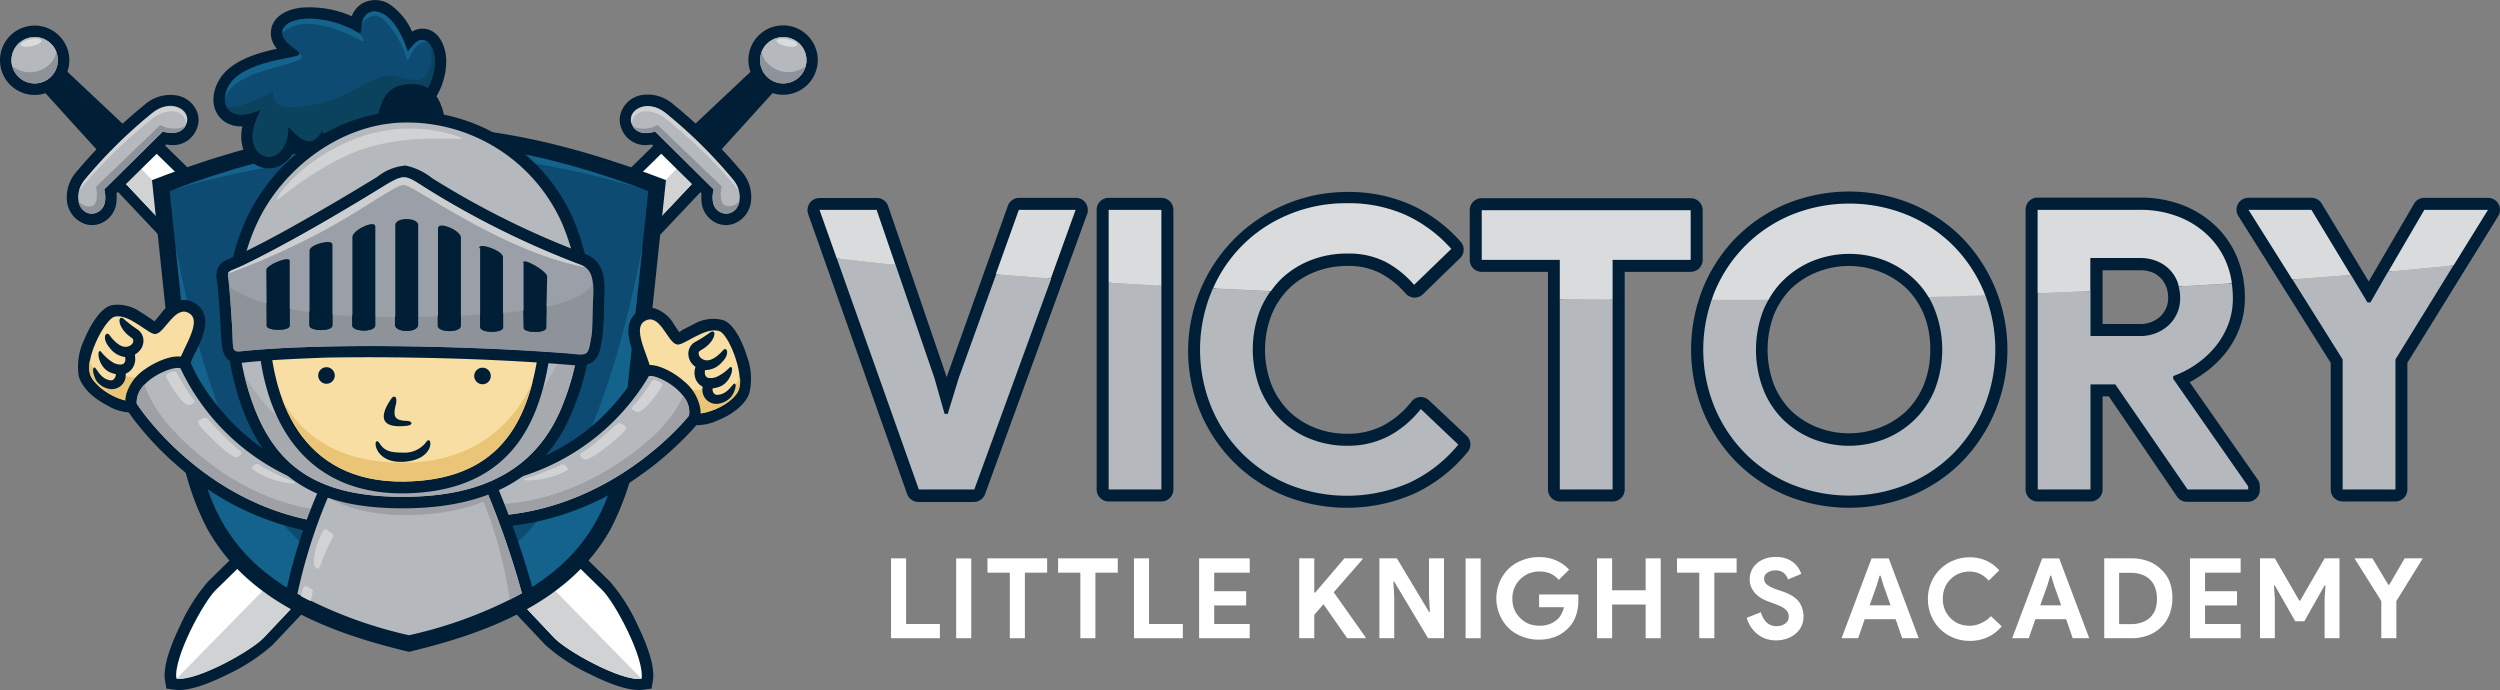 <svg xmlns="http://www.w3.org/2000/svg" viewBox="0 0 302.01 83.37"><rect x="0" y="0" width="302.01" height="83.37" fill="#808080" stroke="none"/><defs><style>.cls-1,.cls-9{fill:#fff;}.cls-2,.cls-6{fill:#001f36;}.cls-3{fill:none;}.cls-4,.cls-7{fill:#b5b8bc;}.cls-11,.cls-5{fill:#d9dbdc;}.cls-10,.cls-11,.cls-12,.cls-13,.cls-14,.cls-15,.cls-16,.cls-17,.cls-18,.cls-19,.cls-20,.cls-6,.cls-7,.cls-8,.cls-9{fill-rule:evenodd;}.cls-8{fill:#8e939a;}.cls-10{fill:#d0d2d3;}.cls-12{fill:#0d4b72;}.cls-13{fill:#13638c;}.cls-14{fill:#f8dea2;}.cls-15{fill:#eac578;}.cls-16{fill:#9ea0a5;}.cls-17{fill:#0b425e;}.cls-18{fill:#a6a9ad;}.cls-19{fill:#9a9fa8;}.cls-20{fill:#cccecf;}</style></defs><g id="Capa_2" data-name="Capa 2"><g id="OBJECT"><polygon class="cls-1" points="109.46 67.45 107.64 67.45 107.64 77.1 113.54 77.1 113.54 75.38 109.46 75.38 109.46 67.45"/><rect class="cls-1" x="115.51" y="67.46" width="1.82" height="9.64"/><polygon class="cls-1" points="119.29 69.18 121.99 69.18 121.99 77.1 123.81 77.1 123.81 69.18 126.5 69.18 126.5 67.45 119.29 67.45 119.29 69.18"/><polygon class="cls-1" points="127.82 69.18 130.51 69.18 130.51 77.1 132.33 77.1 132.33 69.18 135.03 69.18 135.03 67.45 127.82 67.45 127.82 69.18"/><polygon class="cls-1" points="138.81 67.45 136.99 67.45 136.99 77.1 142.89 77.1 142.89 75.38 138.81 75.38 138.81 67.45"/><polygon class="cls-1" points="144.86 77.1 150.97 77.1 150.97 75.38 146.68 75.38 146.68 73.14 150.54 73.14 150.54 71.42 146.68 71.42 146.68 69.18 150.97 69.18 150.97 67.45 144.86 67.45 144.86 77.1"/><polygon class="cls-1" points="164.6 67.56 164.6 67.45 162.41 67.45 158.88 71.59 158.77 71.59 158.77 67.45 156.95 67.45 156.95 77.1 158.77 77.1 158.77 74.27 159.88 72.99 162.75 77.1 164.97 77.1 164.97 76.99 161.12 71.55 164.6 67.56"/><polygon class="cls-1" points="172.63 72.06 172.74 73.92 172.63 73.92 168.75 67.45 166.64 67.45 166.64 77.1 168.43 77.1 168.43 72.13 168.32 70.27 168.43 70.27 172.52 77.1 174.44 77.1 174.44 67.45 172.63 67.45 172.63 72.06"/><rect class="cls-1" x="177.05" y="67.46" width="1.82" height="9.64"/><path class="cls-1" d="M190.65,71.81h-4.72v1.54h3a3.68,3.68,0,0,1-.31.83,2.28,2.28,0,0,1-.46.62,3.2,3.2,0,0,1-.91.57,3.37,3.37,0,0,1-1.3.22,3.58,3.58,0,0,1-1.27-.23,3.26,3.26,0,0,1-1-.67,3.09,3.09,0,0,1-.71-1,3.3,3.3,0,0,1-.27-1.36,3.35,3.35,0,0,1,.27-1.37,3.07,3.07,0,0,1,.7-1,3.15,3.15,0,0,1,1-.67,3.55,3.55,0,0,1,2.64,0,3.2,3.2,0,0,1,1,.76l1.25-1.23a4.73,4.73,0,0,0-1.58-1.12,5.13,5.13,0,0,0-2.09-.4,5.25,5.25,0,0,0-2,.38,4.92,4.92,0,0,0-1.62,1,5.06,5.06,0,0,0-1.09,1.59,5.09,5.09,0,0,0,1.09,5.63,4.92,4.92,0,0,0,1.62,1,5.24,5.24,0,0,0,2,.37,5.33,5.33,0,0,0,2.06-.37,4.53,4.53,0,0,0,1.55-1.07,4,4,0,0,0,.88-1.46,5.37,5.37,0,0,0,.29-1.76,3.4,3.4,0,0,0,0-.45A2.53,2.53,0,0,0,190.65,71.81Z"/><polygon class="cls-1" points="198.8 71.31 194.75 71.31 194.75 67.45 192.93 67.45 192.93 77.1 194.75 77.1 194.75 73.03 198.8 73.03 198.8 77.1 200.62 77.1 200.62 67.45 198.8 67.45 198.8 71.31"/><polygon class="cls-1" points="202.59 69.18 205.28 69.18 205.28 77.1 207.1 77.1 207.1 69.18 209.79 69.18 209.79 67.45 202.59 67.45 202.59 69.18"/><path class="cls-1" d="M217.17,72.52a3.5,3.5,0,0,0-.82-.63,6.9,6.9,0,0,0-1.06-.46l-.61-.2a4.44,4.44,0,0,1-1.2-.59.91.91,0,0,1-.37-.73.84.84,0,0,1,.39-.72,1.62,1.62,0,0,1,1-.28,1.44,1.44,0,0,1,1,.32A1.72,1.72,0,0,1,216,70l1.6-.67a3.07,3.07,0,0,0-.33-.69,2.88,2.88,0,0,0-1.51-1.17,3.89,3.89,0,0,0-1.26-.19,3.68,3.68,0,0,0-1.27.21,2.9,2.9,0,0,0-1,.58,2.45,2.45,0,0,0-.64.86,2.68,2.68,0,0,0-.22,1.06,2.25,2.25,0,0,0,.21,1,3,3,0,0,0,.53.76,3.82,3.82,0,0,0,.72.55,5,5,0,0,0,.79.36l.59.22c.35.13.65.25.89.36a3.06,3.06,0,0,1,.58.37,1.14,1.14,0,0,1,.31.4,1.1,1.1,0,0,1,.1.49,1,1,0,0,1-.12.49,1.15,1.15,0,0,1-.33.36,1.51,1.51,0,0,1-.48.22,1.9,1.9,0,0,1-.54.07,1.66,1.66,0,0,1-1.24-.48,2.7,2.7,0,0,1-.66-1.2l-1.71.67a4.14,4.14,0,0,0,.55,1.18,3.5,3.5,0,0,0,.82.85,3.41,3.41,0,0,0,1,.53,4.11,4.11,0,0,0,2.34,0,3.35,3.35,0,0,0,1.07-.53,2.77,2.77,0,0,0,.77-.89,2.66,2.66,0,0,0,.31-1.3,2.92,2.92,0,0,0-.19-1.07A2.48,2.48,0,0,0,217.17,72.52Z"/><path class="cls-1" d="M226.09,67.46l-3.62,9.64h2l.79-2.3H229l.79,2.3h2l-3.62-9.64Zm-.23,5.67.86-2.42.35-1.17h.11l.35,1.17.86,2.42Z"/><path class="cls-1" d="M239.35,75.26a3,3,0,0,1-1.43.33,3.58,3.58,0,0,1-1.27-.23,3.11,3.11,0,0,1-1-.67,3.2,3.2,0,0,1-.69-1,3.47,3.47,0,0,1-.26-1.36,3.52,3.52,0,0,1,.26-1.37,3.05,3.05,0,0,1,.69-1,3.11,3.11,0,0,1,1-.67,3.38,3.38,0,0,1,1.27-.24,2.74,2.74,0,0,1,1.32.3,3.29,3.29,0,0,1,1,.79l1.28-1.23a4.58,4.58,0,0,0-1.57-1.18,4.79,4.79,0,0,0-2-.4,5,5,0,0,0-3.59,1.45,5,5,0,0,0-1.46,3.59,5,5,0,0,0,.39,2,4.91,4.91,0,0,0,2.66,2.66,5.13,5.13,0,0,0,2,.39,5.07,5.07,0,0,0,2.17-.45,4.74,4.74,0,0,0,1.69-1.31l-1.3-1.23A3.4,3.4,0,0,1,239.35,75.26Z"/><path class="cls-1" d="M245.88,74.8h3.72l.79,2.3h2l-3.63-9.64H246.7l-3.62,9.64h2Zm1.45-4.09.35-1.17h.11l.35,1.17.86,2.42h-2.53Z"/><path class="cls-1" d="M261.08,68.8a4.34,4.34,0,0,0-1.56-1,5.6,5.6,0,0,0-2.06-.35H254.2V77.1h3.26a5.82,5.82,0,0,0,2.06-.35,4.45,4.45,0,0,0,1.56-1,4,4,0,0,0,1-1.53,5.34,5.34,0,0,0,.35-2,5.42,5.42,0,0,0-.35-2A4,4,0,0,0,261.08,68.8Zm-.68,4.75a2.67,2.67,0,0,1-.61,1,2.7,2.7,0,0,1-1,.62,4,4,0,0,1-1.4.23H256v-6.2h1.36a4,4,0,0,1,1.4.22,2.71,2.71,0,0,1,1,.63,2.63,2.63,0,0,1,.61,1,4,4,0,0,1,.2,1.28A3.93,3.93,0,0,1,260.4,73.55Z"/><polygon class="cls-1" points="264.56 77.1 270.68 77.1 270.68 75.38 266.38 75.38 266.38 73.14 270.24 73.14 270.24 71.42 266.38 71.42 266.38 69.18 270.68 69.18 270.68 67.45 264.56 67.45 264.56 77.1"/><polygon class="cls-1" points="277.87 72.56 277.76 72.56 274.81 67.45 273.02 67.45 273.02 77.1 274.81 77.1 274.81 72.34 274.7 70.73 274.81 70.73 277.27 75.05 278.37 75.05 280.82 70.73 280.93 70.73 280.82 72.34 280.82 77.1 282.62 77.1 282.62 67.45 280.82 67.45 277.87 72.56"/><polygon class="cls-1" points="288.63 70.65 288.52 70.65 286.6 67.45 284.43 67.45 287.67 72.61 287.67 77.1 289.49 77.1 289.49 72.61 292.68 67.45 290.49 67.45 288.63 70.65"/><path class="cls-2" d="M130,23.9h-6.89a1.46,1.46,0,0,0-1.37,1l-7.27,20.35-.1.32-7.07-20.65a1.44,1.44,0,0,0-1.37-1H99a1.45,1.45,0,0,0-1.18.61,1.48,1.48,0,0,0-.19,1.32l11.94,33.79a1.46,1.46,0,0,0,1.37,1h6.7a1.45,1.45,0,0,0,1.36-.95l12.28-33.69a1.37,1.37,0,0,0,.13-.59A1.45,1.45,0,0,0,130,23.9Zm-.52,1.81-12,33.06h-6.19L99.52,25.71h6.12l6.9,20.07,1.3,4.61h.92l1.39-4.58,7.18-20.1Z"/><path class="cls-2" d="M140.3,23.9h-6.37a1.45,1.45,0,0,0-1.45,1.45V59.14a1.45,1.45,0,0,0,1.45,1.44h6.37a1.45,1.45,0,0,0,1.45-1.44V25.35A1.45,1.45,0,0,0,140.3,23.9Zm-.36,1.81V58.77h-5.65V25.71Z"/><path class="cls-2" d="M172.63,48.36a1.46,1.46,0,0,0-1-.4h-.1a1.46,1.46,0,0,0-1,.54,11,11,0,0,1-3.43,2.9,9.21,9.21,0,0,1-4.35,1,10.44,10.44,0,0,1-3.9-.72,9.48,9.48,0,0,1-3.13-2,9.65,9.65,0,0,1-2.11-3.19,11.72,11.72,0,0,1,0-8.46,9.51,9.51,0,0,1,2.11-3.18,9.35,9.35,0,0,1,3.13-2,10.48,10.48,0,0,1,3.9-.72,8.4,8.4,0,0,1,4,.87,10.63,10.63,0,0,1,3.05,2.45,1.48,1.48,0,0,0,1.09.5,1.45,1.45,0,0,0,1-.4l4.48-4.35a1.43,1.43,0,0,0,.08-2,18,18,0,0,0-6-4.46,18.46,18.46,0,0,0-7.75-1.55A19.21,19.21,0,0,0,145,49.77,18.62,18.62,0,0,0,155.1,59.86a20.28,20.28,0,0,0,15.78-.24,18.34,18.34,0,0,0,6.4-5,1.43,1.43,0,0,0-.12-2ZM151,42.24a12.63,12.63,0,0,0,.93,4.93A11.31,11.31,0,0,0,154.42,51a11,11,0,0,0,3.73,2.41,12.21,12.21,0,0,0,4.57.85,11,11,0,0,0,5.19-1.2,12.41,12.41,0,0,0,3.76-3.07l4,3.8A16.59,16.59,0,0,1,170.12,58a18.49,18.49,0,0,1-14.32.21,17.14,17.14,0,0,1-5.47-3.65,17.32,17.32,0,0,1-3.66-5.48,18.15,18.15,0,0,1,0-13.64,17.32,17.32,0,0,1,3.66-5.48,17.14,17.14,0,0,1,5.47-3.65A17.5,17.5,0,0,1,162.67,25a16.69,16.69,0,0,1,7,1.39,16.11,16.11,0,0,1,5.14,3.76l-4,3.83a12.28,12.28,0,0,0-3.32-2.58,10.13,10.13,0,0,0-4.81-1.08,12.41,12.41,0,0,0-4.57.85,11.08,11.08,0,0,0-6.24,6.19A12.63,12.63,0,0,0,151,42.24Z"/><path class="cls-2" d="M205.69,31.39v-6a1.45,1.45,0,0,0-1.45-1.45H179a1.45,1.45,0,0,0-1.45,1.45v6A1.45,1.45,0,0,0,179,32.84h8v26.3a1.45,1.45,0,0,0,1.45,1.44h6.37a1.45,1.45,0,0,0,1.45-1.44V32.84h8A1.45,1.45,0,0,0,205.69,31.39ZM179.36,31V25.71h24.52V31h-9.44V58.77H188.8V31Z"/><path class="cls-2" d="M231.61,33.58a11.6,11.6,0,0,0-3.7-2.43,12.26,12.26,0,0,0-9.11,0,11.6,11.6,0,0,0-3.7,2.43,11.09,11.09,0,0,0-2.48,3.78,13.68,13.68,0,0,0,0,9.76,11.09,11.09,0,0,0,2.48,3.78,11.84,11.84,0,0,0,16.51,0,11.26,11.26,0,0,0,2.49-3.78,13.68,13.68,0,0,0,0-9.76A11.26,11.26,0,0,0,231.61,33.58Zm1.57,8.66a11.06,11.06,0,0,1-.76,4.2,9.5,9.5,0,0,1-2.08,3.17,9.66,9.66,0,0,1-3.13,2,10.48,10.48,0,0,1-7.71,0,9.77,9.77,0,0,1-3.13-2,9.5,9.5,0,0,1-2.08-3.17,12,12,0,0,1,0-8.4,9.6,9.6,0,0,1,2.08-3.17,9.77,9.77,0,0,1,3.13-2,10.41,10.41,0,0,1,7.71,0,9.77,9.77,0,0,1,3.13,2A9.6,9.6,0,0,1,232.42,38,11.1,11.1,0,0,1,233.18,42.24Z"/><path class="cls-2" d="M237,28.69a18.81,18.81,0,0,0-6.06-4.06,20,20,0,0,0-15.15,0,18.66,18.66,0,0,0-6.05,4.06,19,19,0,0,0-4,6.08,20,20,0,0,0,0,14.94,18.91,18.91,0,0,0,4,6.08,18.69,18.69,0,0,0,6.05,4.07,20.13,20.13,0,0,0,15.15,0A18.84,18.84,0,0,0,237,55.79a19.43,19.43,0,0,0,0-27.1Zm3.65,13.55A17.56,17.56,0,0,1,239.33,49a16.76,16.76,0,0,1-9.11,9.18,18.26,18.26,0,0,1-13.73,0,16.7,16.7,0,0,1-9.1-9.18,18,18,0,0,1,0-13.54,16.7,16.7,0,0,1,9.1-9.18,18.26,18.26,0,0,1,13.73,0A16.94,16.94,0,0,1,235.7,30a17.28,17.28,0,0,1,3.63,5.5A17.6,17.6,0,0,1,240.64,42.24Z"/><path class="cls-2" d="M264.52,46.17a14.16,14.16,0,0,0,1.62-1,12.9,12.9,0,0,0,2.6-2.39,10.87,10.87,0,0,0,1.79-3.1,10.33,10.33,0,0,0,.66-3.7,12.57,12.57,0,0,0-.91-4.82,11,11,0,0,0-2.63-3.87,12.08,12.08,0,0,0-4-2.52,14.15,14.15,0,0,0-5.14-.9H246.15a1.45,1.45,0,0,0-1.45,1.45V59.14a1.45,1.45,0,0,0,1.45,1.44h6.37A1.45,1.45,0,0,0,254,59.14V47.89h.76L263,60a1.44,1.44,0,0,0,1.19.62h7.32A1.45,1.45,0,0,0,273,59.14v-.38a1.43,1.43,0,0,0-.26-.83Zm6.59,12.6h-6.7l-8.73-12.69h-3.52V58.77h-5.65V25.71h12a12.37,12.37,0,0,1,4.49.78,10.22,10.22,0,0,1,3.44,2.14,9.42,9.42,0,0,1,2.21,3.25,10.88,10.88,0,0,1,.77,4.13,8.6,8.6,0,0,1-.54,3.06,9.28,9.28,0,0,1-1.5,2.59,11.24,11.24,0,0,1-2.24,2.05,11.38,11.38,0,0,1-2.7,1.4l-.21.07-.09.69Z"/><path class="cls-2" d="M263.74,35.92a5.42,5.42,0,0,0-.33-1.87,4.86,4.86,0,0,0-1-1.64,4.91,4.91,0,0,0-1.65-1.14,5.54,5.54,0,0,0-2.25-.43h-6.35V41h6.26a5.35,5.35,0,0,0,3.81-1.42A4.78,4.78,0,0,0,263.74,35.92Zm-1.82,0a3,3,0,0,1-.94,2.3,3.53,3.53,0,0,1-2.56.92H254V32.65h4.54a3.77,3.77,0,0,1,1.53.28,3.06,3.06,0,0,1,1,.72,2.94,2.94,0,0,1,.62,1A3.63,3.63,0,0,1,261.92,35.92Z"/><path class="cls-2" d="M300.57,23.9h-7.7a1.42,1.42,0,0,0-1.25.72L286.15,34l-5.68-9.41a1.46,1.46,0,0,0-1.24-.7h-7.6a1.44,1.44,0,0,0-1.22,2.22l11.15,17.72v15.3A1.44,1.44,0,0,0,283,60.58h6.38a1.45,1.45,0,0,0,1.44-1.44V43.83l10.93-17.65a1.43,1.43,0,0,0,.26-.83A1.45,1.45,0,0,0,300.57,23.9ZM279,25.71l6.75,11.18h.79l6.51-11.18h6.84L289,43.32V58.77h-5.64V43.32L272.29,25.71Z"/><path class="cls-3" d="M114.11,50h.38l1.32-4.34,4.48-12.55q-6.3-.53-12.1-1.13l4.69,13.68Z"/><path class="cls-3" d="M258.42,40.59A5,5,0,0,0,262,39.27a4.41,4.41,0,0,0,1.39-3.35,5.15,5.15,0,0,0-.18-1.29c-3.49.2-7,.38-10.67.54v5.42Z"/><path class="cls-3" d="M212.08,42.24A12.5,12.5,0,0,0,213,47a10.57,10.57,0,0,0,2.41,3.66A11,11,0,0,0,218.94,53a11.89,11.89,0,0,0,8.83,0,11,11,0,0,0,3.58-2.36A10.57,10.57,0,0,0,233.76,47a13.35,13.35,0,0,0,0-9.48,11.11,11.11,0,0,0-.84-1.65q-9.45.26-19.33.34A13.25,13.25,0,0,0,213,37.5,12.5,12.5,0,0,0,212.08,42.24Z"/><path class="cls-3" d="M286.36,36.53l2.15-3.71q-2.24.21-4.53.39l2,3.32Z"/><path class="cls-4" d="M115.81,45.69,114.49,50h-.38l-1.23-4.34L108.19,32c-2.44-.25-4.81-.52-7.1-.79L111,59.13h6.7l9.29-25.47-6.65-.52Z"/><path class="cls-4" d="M133.93,59.13h6.37V34.54l-6.37-.39Z"/><path class="cls-4" d="M146.34,35.28a18.36,18.36,0,0,0,0,13.92,17.17,17.17,0,0,0,9.32,9.32,18.85,18.85,0,0,0,14.61-.21,16.87,16.87,0,0,0,5.9-4.6l-4.53-4.3a12.32,12.32,0,0,1-3.9,3.28,10.62,10.62,0,0,1-5,1.16,11.92,11.92,0,0,1-4.44-.83,10.84,10.84,0,0,1-3.61-2.33A11.15,11.15,0,0,1,152.24,47a13.2,13.2,0,0,1,0-9.58,11,11,0,0,1,1.25-2.24l-7-.33C146.47,35,146.4,35.14,146.34,35.28Z"/><path class="cls-4" d="M188.43,59.13h6.38V36.21l-6.38-.05Z"/><path class="cls-4" d="M233.76,37.5a13.35,13.35,0,0,1,0,9.48,10.57,10.57,0,0,1-2.41,3.66A11,11,0,0,1,227.77,53a11.89,11.89,0,0,1-8.83,0,11,11,0,0,1-3.58-2.36A10.57,10.57,0,0,1,213,47a13.35,13.35,0,0,1,0-9.48,13.25,13.25,0,0,1,.64-1.31l-6.86,0a18.36,18.36,0,0,0,.32,12.92,17.31,17.31,0,0,0,3.71,5.62,17.07,17.07,0,0,0,5.59,3.75,18.59,18.59,0,0,0,14,0,17.22,17.22,0,0,0,5.6-3.75,17.45,17.45,0,0,0,3.7-5.62,18.42,18.42,0,0,0,.12-13.49l-6.86.19A11.11,11.11,0,0,1,233.76,37.5Z"/><path class="cls-4" d="M263.37,35.92A4.41,4.41,0,0,1,262,39.27a5,5,0,0,1-3.56,1.32h-5.9V35.17l-6.37.26v23.7h6.37V46.44h3l8.73,12.69h7.32v-.37l-9.06-13,0-.33A11.92,11.92,0,0,0,265.31,44a11.4,11.4,0,0,0,2.31-2.12,9.76,9.76,0,0,0,1.56-2.69,8.85,8.85,0,0,0,.56-3.19,12.68,12.68,0,0,0-.13-1.76c-2.11.14-4.25.26-6.42.38A5.15,5.15,0,0,1,263.37,35.92Z"/><path class="cls-4" d="M286.36,36.53H286l-2-3.32q-3.47.28-7.06.55L283,43.42V59.13h6.38V43.42l7-11.35q-3.84.39-7.89.75Z"/><path class="cls-5" d="M105.9,25.35H99l2.08,5.87c2.29.27,4.66.54,7.1.79Z"/><path class="cls-5" d="M123.08,25.35l-2.79,7.79,6.65.52,3-8.31Z"/><path class="cls-5" d="M133.93,25.35v8.8l6.37.39V25.35Z"/><path class="cls-5" d="M158.28,31.46a11.92,11.92,0,0,1,4.44-.83,9.85,9.85,0,0,1,4.65,1,12,12,0,0,1,3.46,2.78l4.49-4.34a16.68,16.68,0,0,0-5.5-4.1,16.9,16.9,0,0,0-7.15-1.42,17.85,17.85,0,0,0-7,1.37,17,17,0,0,0-9.13,8.92l7,.33a10.11,10.11,0,0,1,1.18-1.42A10.84,10.84,0,0,1,158.28,31.46Z"/><path class="cls-5" d="M204.24,31.39v-6H179v6h9.43v4.77l6.38.05V31.39Z"/><path class="cls-5" d="M236,29.71a17.22,17.22,0,0,0-5.6-3.75,18.59,18.59,0,0,0-14,0,17.07,17.07,0,0,0-5.59,3.75,17.31,17.31,0,0,0-3.71,5.62c-.12.29-.22.6-.32.9l6.86,0a10.07,10.07,0,0,1,1.77-2.35,11,11,0,0,1,3.58-2.36,11.89,11.89,0,0,1,8.83,0,11,11,0,0,1,3.58,2.36,10,10,0,0,1,1.57,2l6.86-.19-.12-.33A17.45,17.45,0,0,0,236,29.71Z"/><path class="cls-5" d="M266.65,28.37a10.53,10.53,0,0,0-3.56-2.22,12.62,12.62,0,0,0-4.62-.8H246.15V35.43l6.37-.26v-4h6a5.14,5.14,0,0,1,2.1.4,4.54,4.54,0,0,1,1.54,1.06,4.42,4.42,0,0,1,.92,1.51c.05.15.08.31.12.46,2.17-.12,4.31-.24,6.42-.38a10.43,10.43,0,0,0-.67-2.51A9.6,9.6,0,0,0,266.65,28.37Z"/><path class="cls-5" d="M292.87,25.35l-4.36,7.47q4-.36,7.89-.75l4.16-6.72Z"/><path class="cls-5" d="M279.23,25.35h-7.6l5.29,8.41q3.6-.27,7.06-.55Z"/><polygon class="cls-6" points="19.61 26.82 21.52 24.94 21.52 24.94 23.44 23.06 5.39 6.08 4.18 7.27 4.18 7.27 2.96 8.47 19.61 26.82"/><path class="cls-6" d="M1.25,4.29a4.19,4.19,0,1,1-.05,5.93A4.2,4.2,0,0,1,1.25,4.29Z"/><path class="cls-7" d="M2.23,5.28a2.8,2.8,0,1,1,0,4A2.79,2.79,0,0,1,2.23,5.28Z"/><path class="cls-8" d="M2.23,5.28a2.8,2.8,0,1,1,0,4A2.79,2.79,0,0,1,2.23,5.28Z"/><path class="cls-7" d="M2.23,5.28a2.81,2.81,0,0,1,4.58,1,2.92,2.92,0,0,1-.95,1.6A3.44,3.44,0,0,1,1.49,8,2.82,2.82,0,0,1,2.23,5.28Z"/><path class="cls-6" d="M73.69,70.26a22,22,0,0,1,3.41,5.42c.81,1.67,2.08,4.63,1.78,6.5l-.17,1-1,.14c-1.88.27-4.81-1.06-6.47-1.89a22.39,22.39,0,0,1-5.35-3.51l-54-57.24,5.61-5.5Z"/><path class="cls-9" d="M13.8,20.73l3.66-3.59L72.73,71.26C74.24,72.7,77.9,79.52,77.5,82c-2.43.34-9.19-3.43-10.6-5Z"/><path class="cls-10" d="M13.8,20.73l1.83-1.8L77.5,82c-2.43.34-9.19-3.43-10.6-5Z"/><path class="cls-6" d="M20.08,17.45l-6,5.9a5.5,5.5,0,0,1,0,.8,3.08,3.08,0,0,1-2,2.87,2.73,2.73,0,0,1-1.91,0A3.28,3.28,0,0,1,8.1,24.41a4.66,4.66,0,0,1,1.17-3.7,61.31,61.31,0,0,1,8.25-8.1,4.69,4.69,0,0,1,3.72-1.1,3.23,3.23,0,0,1,2.61,2.12,2.7,2.7,0,0,1-.07,1.9,3.06,3.06,0,0,1-2.91,2A4.27,4.27,0,0,1,20.08,17.45Z"/><path class="cls-7" d="M10.33,21.61c-1.89,2.23-.41,4.74,1.26,4.11s1-2.83,1-2.83l7.08-7s2.19.75,2.85-.92-1.82-3.18-4.09-1.34A58.72,58.72,0,0,0,10.33,21.61Z"/><path class="cls-10" d="M10.33,21.61A3.93,3.93,0,0,0,9.56,23a61.64,61.64,0,0,1,9-8.79c1.54-1.06,3.61-1.19,3.94.7.5-1.61-1.92-3-4.13-1.22A58.72,58.72,0,0,0,10.33,21.61Z"/><path class="cls-8" d="M9.49,24.3a1.62,1.62,0,0,0,2.1,1.42c1.68-.62,1-2.83,1-2.83l7.08-7s1.9.65,2.7-.61a3.46,3.46,0,0,1-3-.18L11.6,22.56s.51,2.3-.73,2.38A1.62,1.62,0,0,1,9.49,24.3Z"/><path class="cls-11" d="M3.65,4.73c.69-.14,1.29-.07,1.34.17s-.47.54-1.16.68-1.29.07-1.34-.17S3,4.87,3.65,4.73Z"/><polygon class="cls-6" points="79.2 26.82 77.29 24.94 77.29 24.94 75.38 23.06 93.42 6.08 94.63 7.27 94.63 7.27 95.85 8.47 79.2 26.82"/><path class="cls-6" d="M97.56,4.29a4.19,4.19,0,1,0,0,5.93A4.19,4.19,0,0,0,97.56,4.29Z"/><path class="cls-7" d="M96.58,5.28a2.8,2.8,0,1,0,0,4A2.79,2.79,0,0,0,96.58,5.28Z"/><path class="cls-8" d="M96.58,5.28a2.8,2.8,0,1,0,0,4A2.79,2.79,0,0,0,96.58,5.28Z"/><path class="cls-7" d="M96.58,5.28A2.81,2.81,0,0,0,92,6.3a2.92,2.92,0,0,0,1,1.6A3.44,3.44,0,0,0,97.32,8,2.82,2.82,0,0,0,96.58,5.28Z"/><path class="cls-6" d="M25.12,70.26a22,22,0,0,0-3.41,5.42c-.8,1.67-2.08,4.63-1.78,6.5l.17,1,1,.14c1.88.27,4.81-1.06,6.47-1.89a22.39,22.39,0,0,0,5.35-3.51L87,20.69l-5.61-5.5Z"/><path class="cls-9" d="M85,20.73l-3.66-3.59L26.08,71.26c-1.51,1.44-5.16,8.26-4.77,10.7,2.43.34,9.19-3.43,10.6-5Z"/><path class="cls-10" d="M85,20.73l-1.83-1.8L21.31,82c2.44.34,9.19-3.43,10.6-5Z"/><path class="cls-6" d="M78.74,17.45l6,5.9a5.5,5.5,0,0,0,0,.8,3.08,3.08,0,0,0,2,2.87,2.73,2.73,0,0,0,1.91,0,3.26,3.26,0,0,0,2.07-2.65,4.66,4.66,0,0,0-1.17-3.7,61.31,61.31,0,0,0-8.25-8.1,4.68,4.68,0,0,0-3.72-1.1A3.23,3.23,0,0,0,75,13.63a2.76,2.76,0,0,0,.07,1.9,3.08,3.08,0,0,0,2.91,2A4.42,4.42,0,0,0,78.74,17.45Z"/><path class="cls-7" d="M88.48,21.61c1.89,2.23.42,4.74-1.26,4.11s-1-2.83-1-2.83l-7.08-7S77,16.69,76.32,15s1.82-3.18,4.09-1.34A58.16,58.16,0,0,1,88.48,21.61Z"/><path class="cls-10" d="M88.48,21.61A3.77,3.77,0,0,1,89.25,23a61.15,61.15,0,0,0-9-8.79c-1.54-1.06-3.61-1.19-3.94.7-.5-1.61,1.92-3,4.13-1.22A58.16,58.16,0,0,1,88.48,21.61Z"/><path class="cls-8" d="M89.32,24.3a1.61,1.61,0,0,1-2.1,1.42c-1.68-.62-1-2.83-1-2.83l-7.08-7s-1.9.65-2.69-.61a3.44,3.44,0,0,0,3-.18l7.73,7.41s-.52,2.3.72,2.38A1.61,1.61,0,0,0,89.32,24.3Z"/><path class="cls-11" d="M95.16,4.73c-.69-.14-1.29-.07-1.34.17s.48.54,1.17.68,1.29.07,1.33-.17S95.85,4.87,95.16,4.73Z"/><path class="cls-6" d="M48.94,78.63c-9.26-2.25-19.09-6-23.94-14.82a32.49,32.49,0,0,1-3.51-12.4L18.36,21.76l1.44-.54c21.39-8,37.82-8,59.21,0l1.44.54L77.32,51.41a32.65,32.65,0,0,1-3.5,12.4C69,72.6,59.13,76.38,49.87,78.63l-.46.11Z"/><path class="cls-12" d="M20.49,23.08c21-7.88,36.86-7.88,57.83,0l-3,28.13C74,63.84,68.74,72,49.41,76.7,30.07,72,24.8,63.84,23.47,51.21Z"/><path class="cls-13" d="M77.61,29.81l-2.27,21.4C74,63.84,68.74,72,49.41,76.7,30.07,72,24.8,63.84,23.47,51.21l-2.26-21.4c3.52,17.92,10.35,41.13,28.2,40.76C67.25,70.94,74.08,47.73,77.61,29.81Z"/><path class="cls-13" d="M21.18,22.82c20.39-7.53,36-7.53,56.42,0a97.22,97.22,0,0,0-28.22-4.32A111.37,111.37,0,0,0,21.18,22.82Z"/><path class="cls-6" d="M18.65,38.82c.25-.26.58-.69.73-.86a4.13,4.13,0,0,1,2.52-1.7,2.59,2.59,0,0,1,1.84.5,2.51,2.51,0,0,1,.75.84c.8,1.49-.12,3.4-.77,4.77a10.69,10.69,0,0,0-1,2.42l.06.71-4.63,3.91-.15.08A5.82,5.82,0,0,1,13,49c-1.39-.71-3.1-2-3.5-3.62A7.52,7.52,0,0,1,10.19,41c.54-1.31,1.79-3.75,3.29-4.13a4.76,4.76,0,0,1,3.53.85c.44.26.85.55,1.28.83Z"/><path class="cls-14" d="M21.36,44.9c-.15-1.77,3.29-5.79,1.58-7s-3,2.26-4.1,2.44c-.74.25-3.22-2.53-5-2.08-1.11.28-3.49,4.77-3,6.83.45,1.8,4.4,4.21,6.56,3.16Z"/><path class="cls-15" d="M21.36,44.9a2.26,2.26,0,0,1,.1-.78,4.73,4.73,0,0,0-2.89.72,3.43,3.43,0,0,1-4.18.14s0,1.36-1.46.89a3.9,3.9,0,0,1-2.08-2.27,3.67,3.67,0,0,0,0,1.48c.45,1.8,4.4,4.21,6.56,3.16Z"/><path class="cls-6" d="M14,45.2a3.48,3.48,0,0,1-.89-.31c-1.46-.83-1.45-3.21-.78-2.25a5.31,5.31,0,0,0,1.34,1.16,1.73,1.73,0,0,0,1,.23.59.59,0,0,0,.26-.1.7.7,0,0,0,.19-.29.81.81,0,0,0,0-.41.44.44,0,0,0,0-.1A2.73,2.73,0,0,1,13.24,42c-1-1.12-.45-2.1,0-1.51.54.76,1.43,1.63,2.24,1.36A1,1,0,0,0,16,41.5a.65.65,0,0,0,.09-.23h0a.55.55,0,0,0,0-.22.45.45,0,0,0-.19-.24c-1.84-1.24-1.69-2.94-.94-2.27a15.74,15.74,0,0,0,1.27,1c.1.08.21.15.33.23a1.64,1.64,0,0,1,.75,1.65h0a1.85,1.85,0,0,1-.27.72,2.16,2.16,0,0,1-.73.68,1.43,1.43,0,0,1,0,.22,2,2,0,0,1-.09,1,1.87,1.87,0,0,1-.59.84,1.7,1.7,0,0,1-.45.26,1.72,1.72,0,0,1-.33,1.21A1.71,1.71,0,0,1,13.3,47a2.48,2.48,0,0,1-1.58-.9c-.29-.34-.65-1.51-.37-1.69s.65,1.36,2,1.54C13.76,46,14,45.53,14,45.2Z"/><path class="cls-6" d="M41,58.13a18,18,0,0,1,4.49,1.41c1,.52,2,1.39,1.87,2.66-.35,2.68-5.21,2.64-7.12,2.44A33.59,33.59,0,0,1,21.71,56.5,36.6,36.6,0,0,1,17,51.72a24,24,0,0,1-1.66-2.21l-.18-.28,0-.34a3.74,3.74,0,0,1,.1-1.29,5.56,5.56,0,0,1,2.26-3c1.11-.8,3.36-1.9,4.75-1.42l.6.21.24.58A16.42,16.42,0,0,0,24,45.76,26.78,26.78,0,0,0,27.09,50,25,25,0,0,0,41,58.13Z"/><path class="cls-7" d="M40.68,59.49a27.21,27.21,0,0,1-18.88-15c-1-.36-5.54,1.55-5.28,4.29,0,0,8.23,12.91,23.82,14.5C45.92,63.83,49.34,61.28,40.68,59.49Z"/><path class="cls-16" d="M17.47,46.43a3,3,0,0,0-.95,2.33s8.23,12.91,23.82,14.5c3.44.35,6.06-.49,5.53-1.6a8.21,8.21,0,0,0-.84.05c-7.83.88-15.22-1.81-21.41-7.14C19.18,50.76,17.86,47.8,17.47,46.43Z"/><path class="cls-10" d="M25.13,50.65a49,49,0,0,0,3.52,3.55c.69.47.71.58.05,1s-4-3.07-4.54-3.76c-.33-.45-.31-.6.15-.81.29-.13.53-.29.82,0Zm-3.71-5.53a22.17,22.17,0,0,0,1.69,2.8c.54.64.53.75-.21,1s-2.34-2.46-2.75-3.21c-.26-.47.08-.58.48-.73s.6-.22.79.18Zm10,11.12A34.11,34.11,0,0,0,35,58c2.1.73-1.83.47-4.13-1.06-.47-.31-.6-.37-.22-.69A.52.52,0,0,1,31.46,56.24Z"/><path class="cls-6" d="M82.06,40.12c-.23-.29-.51-.74-.64-.93a4.17,4.17,0,0,0-2.35-1.94,2.6,2.6,0,0,0-1.88.33,2.54,2.54,0,0,0-.83.77c-.93,1.4-.2,3.38.32,4.81a10.65,10.65,0,0,1,.74,2.51l-.12.7,4.23,4.33.15.09a5.76,5.76,0,0,0,5,0c1.46-.56,3.28-1.73,3.83-3.26a7.58,7.58,0,0,0-.26-4.44c-.42-1.36-1.43-3.9-2.89-4.42a4.72,4.72,0,0,0-3.59.51c-.46.22-.91.46-1.36.7A4,4,0,0,1,82.06,40.12Z"/><path class="cls-14" d="M78.79,45.91c.31-1.75-2.72-6.08-.9-7.13s2.71,2.53,3.84,2.82c.71.32,3.45-2.22,5.19-1.59,1.09.38,3,5.08,2.31,7.08-.62,1.74-4.78,3.77-6.83,2.52Z"/><path class="cls-15" d="M78.79,45.91a2.39,2.39,0,0,0,0-.79,4.71,4.71,0,0,1,2.81,1,3.43,3.43,0,0,0,4.14.53s-.11,1.36,1.37,1a4,4,0,0,0,2.29-2.06,3.58,3.58,0,0,1-.14,1.47c-.62,1.74-4.78,3.77-6.83,2.52Z"/><path class="cls-6" d="M86.1,46.91a3.27,3.27,0,0,0,.92-.23c1.54-.68,1.75-3,1-2.16a5.06,5.06,0,0,1-1.44,1,1.77,1.77,0,0,1-1,.13.47.47,0,0,1-.25-.13.59.59,0,0,1-.16-.3.72.72,0,0,1,0-.41.22.22,0,0,1,0-.1,2.68,2.68,0,0,0,2-.91c1.07-1,.65-2,.19-1.5-.61.71-1.59,1.49-2.36,1.15a1.07,1.07,0,0,1-.52-.44.55.55,0,0,1-.07-.24v0a.52.52,0,0,1,0-.21.45.45,0,0,1,.22-.23c1.94-1.05,2-2.76,1.15-2.16-.45.32-.89.62-1.36.89l-.35.2a1.61,1.61,0,0,0-.91,1.57h0a1.82,1.82,0,0,0,.2.75,2.14,2.14,0,0,0,.66.74,1.66,1.66,0,0,0-.06.21,2.07,2.07,0,0,0,0,1,1.8,1.8,0,0,0,.5.89,1.84,1.84,0,0,0,.43.3A1.75,1.75,0,0,0,85.11,48a1.69,1.69,0,0,0,1.5.79A2.51,2.51,0,0,0,88.27,48c.32-.31.79-1.44.52-1.64s-.76,1.29-2.14,1.34C86.24,47.72,86,47.24,86.1,46.91Z"/><path class="cls-6" d="M58,57.21a18,18,0,0,0-4.61,1c-1,.42-2.15,1.19-2.11,2.46.09,2.71,4.93,3.13,6.85,3.11a33.55,33.55,0,0,0,19.18-6.33,37.86,37.86,0,0,0,5.14-4.31,25.85,25.85,0,0,0,1.86-2l.2-.27.07-.32a3.79,3.79,0,0,0,0-1.3,5.5,5.5,0,0,0-2-3.23c-1-.91-3.16-2.21-4.6-1.87l-.61.15-.29.56a17.27,17.27,0,0,1-1.1,1.72,27.12,27.12,0,0,1-3.47,4A25,25,0,0,1,58,57.21Z"/><path class="cls-7" d="M58.17,58.59A27.23,27.23,0,0,0,78.39,45.43c1.06-.25,5.37,2.08,4.84,4.78,0,0-9.42,12.06-25.09,12.16C52.53,62.41,49.37,59.55,58.17,58.59Z"/><path class="cls-16" d="M82.51,47.8a3,3,0,0,1,.72,2.41S73.81,62.27,58.14,62.37c-3.46,0-6-1-5.35-2.11a8.38,8.38,0,0,1,.83.13c7.71,1.62,15.32-.35,22-5.07C80.4,52,82,49.13,82.51,47.8Z"/><path class="cls-10" d="M74.49,51.28c-.55.46-3.11,2.78-3.84,3.19s-.77.51-.15,1,4.3-2.68,4.88-3.32c.37-.41.36-.57-.07-.82s-.51-.34-.82,0Zm4.22-5.16a23.11,23.11,0,0,1-1.95,2.63c-.6.58-.6.69.12,1s2.56-2.23,3-2.94c.3-.44,0-.58-.41-.77s-.58-.28-.8.1ZM67.65,56.23a35.32,35.32,0,0,1-3.73,1.44c-2.16.52,1.77.64,4.21-.66.5-.27.64-.31.28-.67A.51.51,0,0,0,67.65,56.23Z"/><path class="cls-6" d="M57.9,53.91a104.75,104.75,0,0,1,6.5,17.38l.27,1-.93.53a54.07,54.07,0,0,1-14,5.2l-.32.08-.33-.08A54.94,54.94,0,0,1,35.24,73l-.88-.5.2-1a64.58,64.58,0,0,1,4.11-12.71,52,52,0,0,1,2.62-5.29l.41-.71.83,0c1.54,0,3.07.14,4.6.25,1.17.09,2.34.19,3.5.25a38.35,38.35,0,0,0,5.87-.15l1-.1Z"/><path class="cls-7" d="M42.49,54.16a64.54,64.54,0,0,0-6.56,17.58,53,53,0,0,0,13.48,5,52.74,52.74,0,0,0,13.64-5.06A104.26,104.26,0,0,0,56.64,54.5C51,55.06,48.94,54.37,42.49,54.16Z"/><path class="cls-16" d="M42.49,54.16a55.71,55.71,0,0,0-2.86,5.89c4.82,3,13.62,2.64,18.78.55a51.52,51.52,0,0,1,3.16,11.84c.51-.26,1-.53,1.48-.8A104.26,104.26,0,0,0,56.64,54.5C51,55.06,48.94,54.37,42.49,54.16Z"/><path class="cls-10" d="M37.74,71.62c0,.19-.12.53-.21,1-.41-.2-.8-.4-1.18-.61.08-.31.14-.56.19-.7.18-.54.32-.61.75-.35s.56.27.45.7ZM40.15,65a24.39,24.39,0,0,0-1.34,3c-.47,1.77-1.79.13.15-3.77.24-.48.52-.27.88,0S40.38,64.58,40.15,65Z"/><path class="cls-6" d="M44.3,16.65A3.5,3.5,0,0,1,38.92,18a2.49,2.49,0,0,1-1.27.47,3.2,3.2,0,0,1-1.94-.54,4.19,4.19,0,0,1-1.28,1.72,3.21,3.21,0,0,1-2.52.64,3.31,3.31,0,0,1-2.47-2.12,5.12,5.12,0,0,1-.16-2.9c-3.07.09-4.52-2.93-2.69-5.8,1.34-2.1,4.4-3.06,6.87-3.58a2.78,2.78,0,0,1-.67-2.49C33.19,1.73,35,1.07,36.46.92a12.69,12.69,0,0,1,5.95,1l.1,0A3,3,0,0,1,43.77.41a3.22,3.22,0,0,1,3.47.23,7.8,7.8,0,0,1,2.54,3.18,2.45,2.45,0,0,1,1.68-.32c1.62.3,2.33,2.05,2.44,3.52a8.44,8.44,0,0,1-1.66,5.35l-.14.21-.2.14a7.64,7.64,0,0,0-.66.5c-.92.73-1.81,1.49-2.7,2.26a4.4,4.4,0,0,1-4.1,1.21Z"/><path class="cls-12" d="M51.11,11.57c2.8-4,.88-8-1-6.31-1.24,1.17-.59,1.51-1.41-.38-2-4.52-4.77-4-5-1.95-.22,1.81.14,1.11-1.83.31-5.64-2.32-9.79-.1-6.75,2.3,1.29,1,1.69,1.08-.57,1.5-3.31.62-5.81,1.58-6.8,3.14-1.37,2.15-.27,4.19,2.33,3.53,2-.5,1.54-1.09.8.95-1.61,4.43,2.73,5.83,3.74,2.12.44-1.6-.34-2,1-.68.76.72,1.86,1.43,2.67.51,1.16-1.3.06-1.33,1.17,0a2.11,2.11,0,0,0,3.58-.68c.54-1.52,0-1,1.68-.59.61.16,1.51.24,2.86-.92C50.32,12.11,51.11,11.57,51.11,11.57Z"/><path class="cls-13" d="M51.81,5.22a1.08,1.08,0,0,0-1.66,0c-1.24,1.17-.59,1.51-1.41-.38-2-4.52-4.77-4-5-1.95h0a2.24,2.24,0,0,1,1.42-1c1.18-.23,3.23,2.78,3.83,4.8.2.69.25.75.54.13.63-1.33,1.46-2,2.31-1.67ZM43.45,4.06c.5.64.74,1.19.15.83-1-.58-4.28-2.14-6.71-2A4.38,4.38,0,0,0,34.11,4c-.08-1.63,3.4-2.56,7.77-.76a16.35,16.35,0,0,1,1.57.82ZM36.14,6.39c.17.28-.23.4-1.58.65-3.31.62-5.81,1.58-6.8,3.14a3.66,3.66,0,0,0-.58,1.56c.35-.8,1.43-2.25,4.73-3.2C35.86,7.4,37.23,7.16,36.14,6.39Z"/><path class="cls-17" d="M51.11,11.57c1.7-2.41,1.66-4.86,1-6,.16,1.38-.1,4.18-1.83,4.09-2.16-.12-2.64-1-4.86-.15S42,11.63,39,12.37,32.71,13.56,33,11c0,0-3.21,2-5.57,1.95.41.74,1.35,1.12,2.7.78,2-.5,1.54-1.09.8.95-1.61,4.43,2.73,5.83,3.74,2.12.44-1.6-.34-2,1-.68.76.72,1.86,1.43,2.67.51,1.16-1.3.06-1.33,1.17,0a2.11,2.11,0,0,0,3.58-.68c.54-1.52,0-1,1.68-.59.61.16,1.51.24,2.86-.92C50.32,12.11,51.11,11.57,51.11,11.57Z"/><path class="cls-6" d="M44.88,17.87l9.11.3c-.07-1.72.27-7.78-3.91-8S45.76,13.12,44.88,17.87Z"/><path class="cls-6" d="M69.49,48.81c-3.55,9.77-11.8,12.76-21.63,12.59-8.77-.16-15-3-18.36-11.48-2.89-7.39-3.07-16.39.34-23.65a23.38,23.38,0,0,1,6.3-8A20.6,20.6,0,0,1,49,13.41a21.84,21.84,0,0,1,20.23,13A29.76,29.76,0,0,1,69.49,48.81Z"/><path class="cls-7" d="M68.19,48.34c-3,8.21-9.68,11.86-20.3,11.67-9.28-.17-14.31-3.45-17.1-10.59s-2.95-15.62.31-22.56c3.13-6.67,10.28-12,17.85-12.06A20.49,20.49,0,0,1,67.91,27,28.43,28.43,0,0,1,68.19,48.34Z"/><path class="cls-18" d="M68.19,48.34c-3,8.21-9.68,11.86-20.3,11.67-9.28-.17-14.31-3.45-17.1-10.59a31.29,31.29,0,0,1-1.27-4.09c3.06,5.05,9.09,11.5,19.92,11.21C61.65,56.21,67.64,45,70.13,37.36A30.84,30.84,0,0,1,68.19,48.34Z"/><path class="cls-6" d="M31.11,39a3.14,3.14,0,0,1,0-1.22c1.07-5,14.15-5.11,18-5s16.77.77,17.69,5.89a3.38,3.38,0,0,1,0,.84c-.43,4.87-1.36,10.28-4.42,14.25-3.32,4.29-8.25,5.76-13.5,5.84C36.34,59.75,31.33,50.11,31.11,39Z"/><path class="cls-14" d="M48.87,58.17c-12.54.19-16.22-10-16.37-19.34C31,32.17,66,32.74,65.42,39.35,64.53,48.88,61.93,58,48.87,58.17Z"/><path class="cls-15" d="M48.87,58.17c-8.24.12-12.66-4.24-14.76-9.9,1.71,3.26,5.6,7.53,14.24,7.62,10.39.12,14.54-6.42,16-9.79C62.65,52.78,58.76,58,48.87,58.17Zm-16-15a33.83,33.83,0,0,1-.34-4.36C31,32.17,66,32.74,65.42,39.35c-.12,1.36-.28,2.7-.51,4-2.72-.26-7.72-.6-15.54-.7A136.3,136.3,0,0,0,32.84,43.19Z"/><path class="cls-6" d="M47.81,48.91c.25-1-.19-1.24-.54-.75-1.38,2-1.48,3.61,1.76,3.29,1-.09.74-.58.18-.6-1.42-.06-1.8-.37-1.4-1.94ZM49,55.77c3.57-.35,3.23-3.17,2.57-2.48a3.26,3.26,0,0,1-2.86,1.39c-1.56,0-2.26-.21-2.83-1.09C45,52.23,44.84,56.17,49,55.77Z"/><path class="cls-6" d="M39.44,44.36a1,1,0,1,1-1,1,1,1,0,0,1,1-1Zm18.85.06a1,1,0,1,1-1,1A1,1,0,0,1,58.29,44.42Z"/><path class="cls-6" d="M30.31,43.71c-.92.08-2,.35-2.77-.27s-.79-2.19-.85-3.25c-.09-1.71-.21-3.42-.35-5.12,0-.47-.11-.91-.16-1.37a2.27,2.27,0,0,1,.23-1.49,2.23,2.23,0,0,1,1.2-.91c.43-.19.86-.36,1.28-.57C31,29.74,33,28.67,35,27.56c3.58-2,7.1-4.06,10.58-6.2A6.32,6.32,0,0,1,49,20a7.76,7.76,0,0,1,3.2,1.52,102,102,0,0,0,18.43,9.13c2.46.92,2.49,3.26,2.35,5.46a39.89,39.89,0,0,1-.23,4.77c-.17,1-.28,2.17-1.13,2.81s-2,.45-3,.37c-6.27-.5-12.61-.76-18.91-.86-3.46-.06-6.93-.06-10.39,0C36.33,43.32,33.31,43.44,30.31,43.71Z"/><path class="cls-19" d="M30.18,42.33c-2.19.19-2,.51-2.1-2.21C28,38.81,27.9,37,27.72,35c-.23-2.66-.66-1.79,1.78-3,2.67-1.29,8.12-4.12,16.77-9.45,2.68-1.64,2.68-1.39,5.2.2A106.45,106.45,0,0,0,70.15,32c1.59.59,1.56,2.19,1.45,4.07s0,3.17-.21,4.6c-.42,2.31-.34,2.23-2.64,2C58,41.85,40.7,41.38,30.18,42.33Z"/><path class="cls-20" d="M27.55,33.06c.08-.4.52-.39,1.95-1.07,2.67-1.29,8.12-4.12,16.77-9.45,2.68-1.64,2.68-1.39,5.2.2A106.45,106.45,0,0,0,70.15,32a2,2,0,0,1,.54.28c-10.07-1.88-20.77-10-21.94-9.94S43,26,37.15,28.88A90.28,90.28,0,0,1,27.55,33.06Z"/><path class="cls-8" d="M30.18,42.33c-2.19.19-2,.51-2.1-2.21C28,38.81,27.9,37,27.72,35c0-.12,0-.22,0-.32,2.49,1.78,8.17,3.73,21.11,3.62,17-.15,21.36-1.84,22.82-4.06a13.24,13.24,0,0,1,0,1.88c-.12,1.9,0,3.17-.21,4.6-.42,2.31-.34,2.23-2.64,2C58,41.85,40.7,41.38,30.18,42.33Z"/><path class="cls-6" d="M47.75,27.19l0,12.05c0,.95,2.76,1,2.77,0l0-12.05c0-.95-2.76-1-2.77,0Zm5.16.39,0,11.78c0,.85,2.77.87,2.77,0l0-10.68c0-.85-2.75-2-2.76-1.12ZM58,30,58,39.49c0,.74,2.76.76,2.76,0l0-8.45c0-.74-2.88-1.81-2.88-1.08Zm5.25,1.76,0,7.84c0,.65,2.69.69,2.71,0l.14-6.2c0-.64-2.91-2.33-2.9-1.68ZM45.34,27.31l0,12c0,.85-2.77.82-2.77,0l0-10.68c0-.85,2.77-2.13,2.76-1.28Zm-5.18,2.21v9.82c0,.73-2.77.71-2.77,0l0-9.07c0-.74,2.76-1.46,2.76-.73ZM35,31.5v7.86c0,.65-2.76.62-2.77,0l-.06-6.75C32.15,32,35,30.85,35,31.5Z"/><path class="cls-6" d="M47.71,38.25v1c0,.95,2.76,1,2.77,0v-1l-1.68,0ZM32.19,36.63c.82.23,1.75.45,2.79.65v2.08c0,.65-2.76.62-2.77,0l0-2.71Zm5.19,1c.86.11,1.78.21,2.77.3v1.38c0,.73-2.77.71-2.77,0V37.66Zm5.17.46c.87.05,1.79.08,2.76.1V39.3c0,.85-2.77.82-2.77,0V38.12Zm10.33.06,2.76-.1v1.3c0,.85-2.77.83-2.77,0V38.18ZM58,38c1-.07,1.93-.14,2.79-.22v1.77c0,.74-2.76.72-2.76,0L58,38Zm5.23-.49c1-.14,2-.3,2.78-.47L66,39.62c0,.65-2.7.61-2.71,0Z"/><path class="cls-10" d="M43.65,16.5a18.39,18.39,0,0,1,10.9-.27c4.34,1.33-3.54-.53-10.42,1.69-5.46,1.77-10.56,6.28-10.66,6.24C33.05,24,36.71,18.91,43.65,16.5Z"/></g></g></svg>